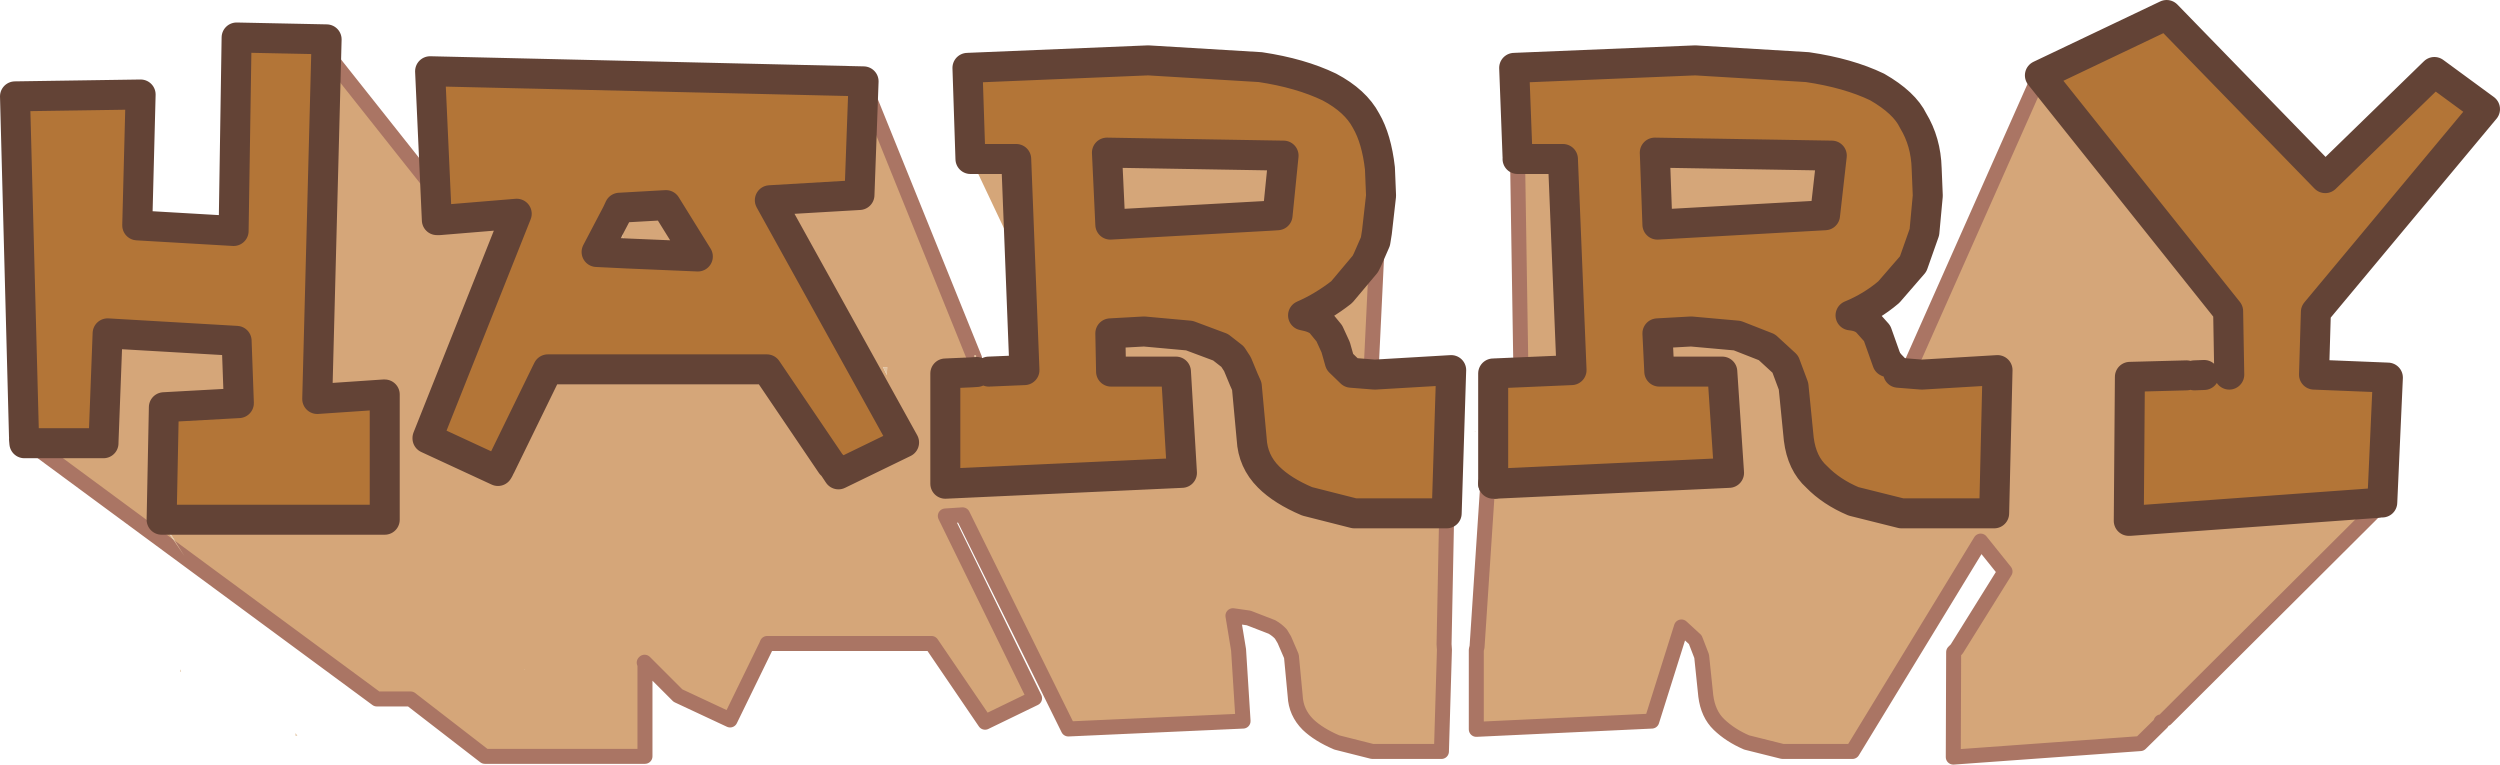 <?xml version="1.0" encoding="UTF-8" standalone="no"?>
<svg xmlns:xlink="http://www.w3.org/1999/xlink" height="101.95px" width="333.35px" xmlns="http://www.w3.org/2000/svg">
  <g transform="matrix(1.0, 0.0, 0.0, 1.0, 166.7, 51.5)">
    <path d="M84.95 -3.25 L84.5 -4.6 84.8 -3.8 84.95 -3.25" fill="#b37537" fill-rule="evenodd" stroke="none"/>
    <path d="M117.15 17.95 L117.3 17.95 117.2 18.0 117.15 17.95 M122.1 44.35 L122.1 44.7 121.7 44.7 121.55 44.75 121.45 44.75 122.15 43.8 122.1 44.35 M32.4 13.0 L32.55 13.0 32.55 13.05 32.4 13.0 M84.8 -3.8 L85.6 -4.2 85.05 -3.2 84.95 -3.25 84.8 -3.8 M29.95 6.05 L30.1 6.1 29.95 6.1 29.95 6.05 M-96.75 37.75 L-96.7 37.8 -96.75 37.8 -96.75 37.75 M-142.7 37.75 L-142.55 38.05 -142.7 38.05 -142.7 37.75 M-127.05 46.6 L-127.3 46.6 -127.3 46.25 -127.05 46.6" fill="#e1c19d" fill-rule="evenodd" stroke="none"/>
    <path d="M16.1 -1.6 L13.45 -1.8 11.95 -3.25 11.4 -5.2 10.55 -7.05 9.4 -8.45 Q8.7 -9.15 7.05 -9.45 9.7 -10.6 12.2 -12.55 L15.35 -16.3 15.65 -16.9 16.7 -19.3 16.95 -19.3 16.1 -1.6 M36.1 -1.85 L35.65 -30.3 41.7 -30.3 42.85 -2.15 36.1 -1.85 M2.95 -22.75 L-18.65 -21.55 -19.1 -31.15 4.35 -30.75 2.95 -22.75 M32.55 13.05 L32.6 13.25 32.6 13.0 63.85 11.55 62.95 -1.95 54.55 -1.95 54.3 -7.05 58.8 -7.3 64.95 -6.75 68.9 -5.2 71.35 -2.95 72.45 0.0 73.15 7.05 Q73.55 10.3 75.55 12.1 77.5 14.1 80.45 15.35 L86.85 16.95 99.2 16.95 99.65 -2.15 89.55 -1.55 87.6 -1.7 105.25 -41.45 105.3 -41.45 130.4 -10.0 130.55 -1.55 127.2 -1.5 125.9 -1.45 117.3 -1.25 117.15 17.95 117.2 18.0 117.3 17.95 150.4 15.55 150.95 15.5 151.0 15.55 122.1 44.35 122.15 43.8 121.45 44.75 121.55 44.85 118.7 47.65 93.8 49.45 93.75 49.45 93.8 35.45 94.2 35.05 100.65 24.7 97.4 20.65 80.3 48.7 80.25 48.7 71.0 48.7 66.2 47.5 Q64.0 46.55 62.5 45.1 61.05 43.7 60.75 41.3 L60.2 36.0 59.35 33.8 57.5 32.1 53.55 44.65 30.15 45.75 30.15 35.15 30.25 34.75 32.25 4.4 32.4 8.05 32.4 13.0 32.55 13.05 M53.95 -31.15 L77.55 -30.75 76.65 -22.8 54.3 -21.55 53.95 -31.15 M-36.75 -3.7 L-36.7 -1.9 -40.65 -1.7 -40.65 13.0 -9.1 11.55 -8.9 11.5 -9.15 10.5 -9.9 -1.95 -18.55 -1.95 -18.65 -7.05 -14.15 -7.3 -8.1 -6.75 -3.95 -5.2 -2.35 -3.95 -1.7 -2.95 -0.85 -0.9 -0.95 -0.05 -0.45 0.0 0.2 7.05 Q0.35 10.0 2.45 12.1 4.3 13.95 7.6 15.35 L13.9 16.95 26.2 16.95 25.85 34.4 25.9 35.15 25.5 48.7 16.3 48.7 11.55 47.5 Q9.1 46.45 7.7 45.1 6.1 43.5 6.0 41.3 L5.5 36.0 4.55 33.8 4.1 33.05 Q3.6 32.5 2.9 32.1 L-0.2 30.9 -2.3 30.6 -1.55 35.15 -0.95 44.65 -24.25 45.7 -38.35 17.15 -40.65 17.3 -28.75 41.6 -35.25 44.75 -35.35 44.8 -42.5 34.3 -64.4 34.3 -64.5 34.55 -69.35 44.5 Q-72.85 42.85 -76.3 41.25 L-80.75 36.8 -80.8 36.85 -80.7 36.85 -80.7 49.35 -102.05 49.35 -111.95 41.7 -116.45 41.7 -162.7 7.6 -152.9 7.6 -152.6 7.45 -152.9 7.45 -152.35 -7.05 -135.15 -6.05 -134.85 2.25 -144.85 2.8 -145.15 17.8 -115.4 17.8 -115.3 17.75 -115.4 17.75 -115.4 1.1 -115.55 1.1 -124.4 1.7 -123.2 -44.45 -108.65 -26.1 -108.45 -22.15 -108.1 -22.15 -97.8 -23.0 -109.7 6.9 -109.7 6.95 -100.3 11.3 -99.95 11.2 -100.15 11.05 -100.0 10.7 -99.95 10.65 -93.8 -1.95 -93.65 -2.25 -64.45 -2.25 -55.85 10.45 -55.7 10.55 -54.9 11.75 -46.15 7.5 -64.05 -24.8 -52.1 -25.5 -51.55 -40.3 -36.75 -3.7 M-48.95 -2.55 L-48.45 -1.5 -48.4 -2.55 -48.95 -2.55 M-84.45 -23.05 L-84.1 -23.8 -77.9 -24.15 -73.65 -17.3 -83.05 -17.7 -84.45 -23.05 M-31.2 -30.3 L-30.65 -16.45 -37.2 -30.3 -31.2 -30.3 M-96.75 37.75 L-96.75 37.8 -96.7 37.8 -96.75 37.75 M-145.15 17.8 L-145.35 17.95 -145.35 18.0 -145.25 18.05 -142.1 22.65 -145.15 17.8" fill="#d5a679" fill-rule="evenodd" stroke="none"/>
    <path d="M127.2 -1.5 L125.9 -1.45 127.2 -1.5" fill="#d7aa7d" fill-rule="evenodd" stroke="none"/>
    <path d="M32.4 13.0 L32.55 13.0 M85.05 -3.2 L86.4 -1.8" fill="none" stroke="#634336" stroke-linecap="round" stroke-linejoin="round" stroke-width="4.0"/>
    <path d="M16.95 -19.3 L16.1 -1.6 M35.65 -30.3 L36.1 -1.85 M87.6 -1.7 L105.25 -41.45 105.3 -41.45 M150.95 15.5 L151.0 15.55 122.1 44.35 M121.45 44.75 L121.55 44.85 118.7 47.65 93.8 49.45 93.75 49.45 93.8 35.45 94.2 35.05 100.65 24.7 97.4 20.65 80.3 48.7 80.25 48.7 71.0 48.7 66.2 47.5 Q64.0 46.55 62.5 45.1 61.05 43.7 60.75 41.3 L60.2 36.0 59.35 33.8 57.5 32.1 53.55 44.65 30.15 45.75 30.15 35.15 30.25 34.75 32.25 4.4 32.4 8.05 M26.2 16.95 L25.85 34.4 25.9 35.15 25.5 48.7 16.3 48.7 11.55 47.5 Q9.1 46.45 7.7 45.1 6.1 43.5 6.0 41.3 L5.5 36.0 4.55 33.8 4.1 33.05 Q3.6 32.5 2.9 32.1 L-0.2 30.9 -2.3 30.6 -1.55 35.15 -0.95 44.65 -24.25 45.7 -38.35 17.15 -40.65 17.3 -28.75 41.6 -35.25 44.75 -35.35 44.8 -42.5 34.3 -64.4 34.3 -64.5 34.55 -69.35 44.5 Q-72.85 42.85 -76.3 41.25 L-80.75 36.8 -80.8 36.85 -80.7 36.85 -80.7 49.35 -102.05 49.35 -111.95 41.7 -116.45 41.7 -162.7 7.6 M-123.2 -44.45 L-108.65 -26.1 M-51.55 -40.3 L-36.75 -3.7" fill="none" stroke="#aa7564" stroke-linecap="round" stroke-linejoin="round" stroke-width="2.0"/>
    <path d="M35.65 -30.3 L35.65 -30.6 35.2 -42.45 59.35 -43.45 74.3 -42.55 Q79.75 -41.75 83.6 -39.9 87.25 -37.8 88.4 -35.4 90.1 -32.6 90.2 -29.05 L90.35 -25.4 89.9 -20.55 88.4 -16.3 85.15 -12.55 Q82.85 -10.6 80.05 -9.45 81.6 -9.3 82.35 -8.45 L83.6 -7.05 84.95 -3.25 85.05 -3.2 86.4 -1.8 89.55 -1.55 99.65 -2.15 99.2 16.95 86.85 16.95 80.45 15.35 Q77.5 14.1 75.55 12.1 73.55 10.3 73.15 7.05 L72.45 0.0 71.35 -2.95 68.9 -5.2 64.95 -6.75 58.8 -7.3 54.3 -7.05 54.55 -1.95 62.95 -1.95 63.85 11.55 32.6 13.0 32.4 13.0 32.4 -1.7 42.85 -2.15 41.7 -30.3 35.65 -30.3 M-34.85 -1.95 L-30.1 -2.15 -31.2 -30.3 -37.3 -30.3 -37.7 -42.45 -13.6 -43.45 1.35 -42.55 Q6.7 -41.75 10.55 -39.9 14.05 -38.05 15.45 -35.4 16.85 -33.0 17.3 -29.05 L17.45 -25.4 16.9 -20.55 16.7 -19.3 15.65 -16.9 15.35 -16.3 12.2 -12.55 Q9.7 -10.6 7.05 -9.45 8.7 -9.15 9.4 -8.45 L10.55 -7.05 11.4 -5.2 11.95 -3.25 13.45 -1.8 16.6 -1.55 26.8 -2.15 26.2 16.95 13.9 16.95 7.6 15.35 Q4.3 13.95 2.45 12.1 0.35 10.0 0.2 7.05 L-0.45 0.0 -0.85 -0.9 -1.7 -2.95 -2.35 -3.95 -3.95 -5.2 -8.1 -6.75 -14.15 -7.3 -18.65 -7.05 -18.55 -1.95 -9.9 -1.95 -9.1 11.55 -40.65 13.0 -40.65 -1.7 -37.2 -1.85 -36.45 -1.9 -37.2 -1.85 -36.7 -1.9 -36.45 -1.9 -34.85 -1.95 M2.95 -22.75 L3.65 -22.8 4.45 -30.75 4.35 -30.75 -19.1 -31.15 -18.65 -21.55 2.95 -22.75 M53.95 -31.15 L54.3 -21.55 76.65 -22.8 77.55 -30.75 53.95 -31.15 M124.85 -1.45 L125.9 -1.45 127.2 -1.5 130.55 -1.55 130.4 -10.0 105.3 -41.45 122.2 -49.5 143.35 -27.75 157.9 -41.9 164.65 -36.95 142.1 -9.9 141.85 -1.55 151.7 -1.15 150.95 15.5 150.4 15.55 117.3 17.95 117.15 17.95 117.3 -1.25 124.85 -1.45 M-115.4 17.8 L-145.15 17.8 -144.85 2.8 -134.85 2.25 -135.15 -6.05 -152.35 -7.05 -152.9 7.45 -152.9 7.6 -163.45 7.6 -163.5 7.05 -163.5 6.75 -164.7 -38.65 -147.95 -38.9 -148.4 -21.45 -135.55 -20.7 -135.15 -46.5 -123.15 -46.25 -124.4 1.7 -115.55 1.1 -115.4 1.1 -115.4 17.75 -115.4 17.8 M-83.05 -17.7 L-73.65 -17.3 -77.9 -24.15 -84.1 -23.8 -84.45 -23.05 -87.15 -17.9 -83.05 -17.7 M-100.3 11.3 L-109.7 6.95 -109.7 6.9 -97.8 -23.0 -108.1 -22.15 -108.45 -22.15 -109.35 -42.0 -51.55 -40.65 -52.1 -25.5 -64.05 -24.8 -46.15 7.5 -54.9 11.75 -55.7 10.55 -55.85 10.45 -64.45 -2.25 -93.65 -2.25 -93.8 -1.95 -99.95 10.65 -100.0 10.7 -100.15 11.05 -100.3 11.3" fill="#b37537" fill-rule="evenodd" stroke="none"/>
    <path d="M-0.85 -0.9 L-0.45 0.0 -0.95 -0.05 -0.85 -0.9 M4.35 -30.75 L4.45 -30.75 3.65 -22.8 2.95 -22.75 4.35 -30.75 M-115.4 17.8 L-115.4 17.75 -115.3 17.75 -115.4 17.8 M-152.9 7.6 L-152.9 7.45 -152.6 7.45 -152.9 7.6 M-100.3 11.3 L-100.15 11.05 -99.95 11.2 -100.3 11.3 M-48.95 -2.55 L-48.4 -2.55 -48.45 -1.5 -48.95 -2.55 M-36.7 -1.9 L-36.8 -4.15 -36.55 -4.15 -36.45 -1.9 -36.7 -1.9 M-145.15 17.8 L-142.1 22.65 -145.25 18.05 -145.35 17.95 -145.15 17.8" fill="#e1c19d" fill-rule="evenodd" stroke="none"/>
    <path d="M-84.45 -23.05 L-83.05 -17.7 -87.15 -17.9 -84.45 -23.05" fill="#d7aa7d" fill-rule="evenodd" stroke="none"/>
    <path d="M35.65 -30.3 L41.7 -30.3 42.85 -2.15 32.4 -1.7 32.4 13.0 M32.6 13.0 L63.85 11.55 62.95 -1.95 54.55 -1.95 54.3 -7.05 58.8 -7.3 64.95 -6.75 68.9 -5.2 71.35 -2.95 72.45 0.0 73.15 7.05 Q73.55 10.3 75.55 12.1 77.5 14.1 80.45 15.35 L86.85 16.95 99.2 16.95 99.65 -2.15 89.55 -1.55 86.4 -1.8 M85.05 -3.2 L84.95 -3.25 83.6 -7.05 82.35 -8.45 Q81.6 -9.3 80.05 -9.45 82.85 -10.6 85.15 -12.55 L88.4 -16.3 89.9 -20.55 90.35 -25.4 90.2 -29.05 Q90.1 -32.6 88.4 -35.4 87.25 -37.8 83.6 -39.9 79.75 -41.75 74.3 -42.55 L59.35 -43.45 35.2 -42.45 35.65 -30.6 M-0.45 0.0 L0.2 7.05 Q0.35 10.0 2.45 12.1 4.3 13.95 7.6 15.35 L13.9 16.95 26.2 16.95 26.8 -2.15 16.6 -1.55 13.45 -1.8 11.95 -3.25 11.4 -5.2 10.55 -7.05 9.4 -8.45 Q8.7 -9.15 7.05 -9.45 9.7 -10.6 12.2 -12.55 L15.35 -16.3 15.65 -16.9 16.7 -19.3 16.9 -20.55 17.45 -25.4 17.3 -29.05 Q16.85 -33.0 15.45 -35.4 14.05 -38.05 10.55 -39.9 6.7 -41.75 1.35 -42.55 L-13.6 -43.45 -37.7 -42.45 -37.3 -30.3 -31.2 -30.3 -30.1 -2.15 -34.85 -1.95 M-36.45 -1.9 L-37.2 -1.85 -40.65 -1.7 -40.65 13.0 -9.1 11.55 -9.9 -1.95 -18.55 -1.95 -18.65 -7.05 -14.15 -7.3 -8.1 -6.75 -3.95 -5.2 -2.35 -3.95 -1.7 -2.95 -0.85 -0.9 -0.45 0.0 M2.95 -22.75 L3.65 -22.8 4.45 -30.75 4.35 -30.75 -19.1 -31.15 -18.65 -21.55 2.95 -22.75 M53.95 -31.15 L77.55 -30.75 76.65 -22.8 54.3 -21.55 53.95 -31.15 M124.85 -1.45 L117.3 -1.25 117.15 17.95 M117.3 17.95 L150.4 15.55 M150.95 15.5 L151.7 -1.15 141.85 -1.55 142.1 -9.9 164.65 -36.95 157.9 -41.9 143.35 -27.75 122.2 -49.5 105.3 -41.45 130.4 -10.0 130.55 -1.55 M127.2 -1.5 L125.9 -1.45 M-152.9 7.45 L-152.35 -7.05 -135.15 -6.05 -134.85 2.25 -144.85 2.8 -145.15 17.8 -115.4 17.8 -115.4 17.75 -115.4 1.1 -115.55 1.1 -124.4 1.7 -123.15 -46.25 -135.15 -46.5 -135.55 -20.7 -148.4 -21.45 -147.95 -38.9 -164.7 -38.65 -163.5 6.75 M-163.5 7.05 L-163.45 7.6 -152.9 7.6 -152.9 7.45 M-83.05 -17.7 L-73.65 -17.3 -77.9 -24.15 -84.1 -23.8 -84.45 -23.05 -87.15 -17.9 -83.05 -17.7 M-99.95 10.65 L-93.8 -1.95 -93.65 -2.25 -64.45 -2.25 -55.85 10.45 -55.7 10.55 -54.9 11.75 -46.15 7.5 -64.05 -24.8 -52.1 -25.5 -51.55 -40.65 -109.35 -42.0 -108.45 -22.15 -108.1 -22.15 -97.8 -23.0 -109.7 6.9 -109.7 6.95 -100.3 11.3 -100.15 11.05 -100.0 10.7" fill="none" stroke="#634336" stroke-linecap="round" stroke-linejoin="round" stroke-width="4.0"/>
  </g>
</svg>
